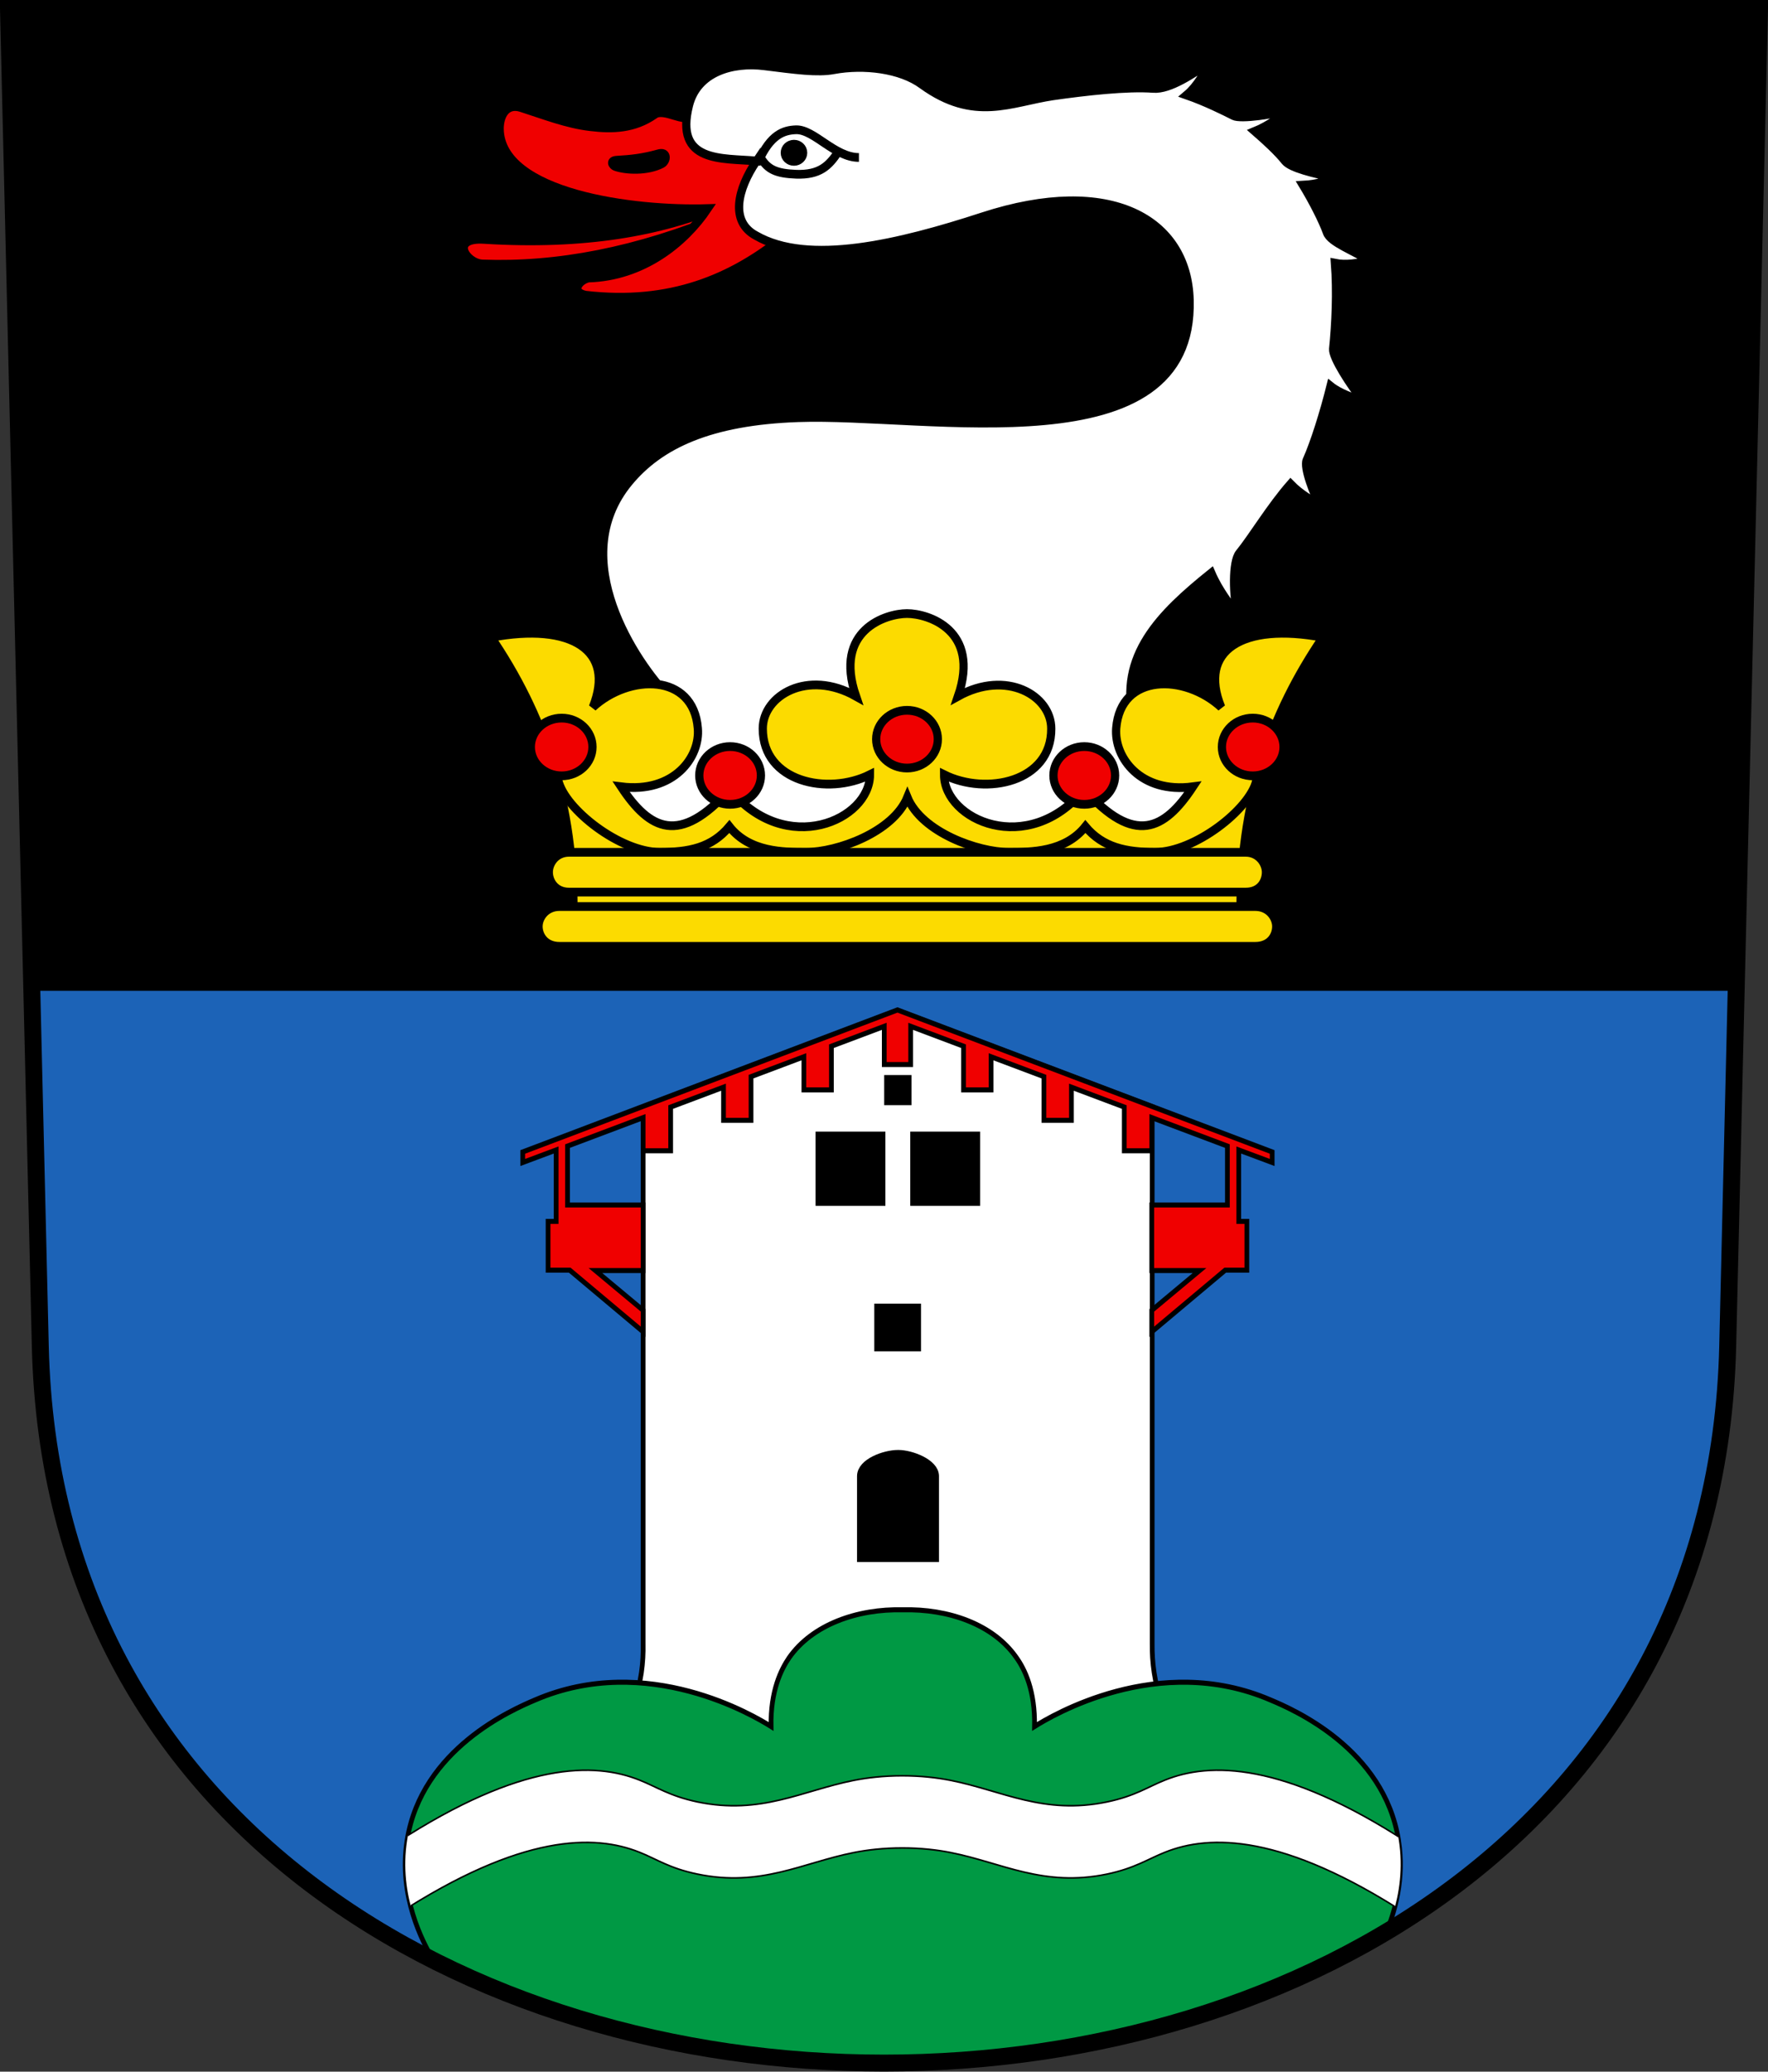 <?xml version="1.0" encoding="UTF-8" standalone="no"?>
<!-- Created with Inkscape (http://www.inkscape.org/) -->

<svg
   xmlns:dc="http://purl.org/dc/elements/1.1/"
   xmlns:cc="http://creativecommons.org/ns#"
   xmlns:rdf="http://www.w3.org/1999/02/22-rdf-syntax-ns#"
   xmlns:svg="http://www.w3.org/2000/svg"
   xmlns="http://www.w3.org/2000/svg"
   xmlns:xlink="http://www.w3.org/1999/xlink"
   xmlns:sodipodi="http://sodipodi.sourceforge.net/DTD/sodipodi-0.dtd"
   xmlns:inkscape="http://www.inkscape.org/namespaces/inkscape"
   version="1.0"
   width="208.86"
   height="244.66"
   id="svg2780"
   inkscape:version="0.92.3 (2405546, 2018-03-11)"
   sodipodi:docname="CHE Schwende-Rüte COA.svg">
  <rect width="100%" height="100%" fill="#333333" stroke="none"/>
  <sodipodi:namedview
     pagecolor="#ffffff"
     bordercolor="#666666"
     borderopacity="1"
     objecttolerance="10"
     gridtolerance="10"
     guidetolerance="10"
     inkscape:pageopacity="0"
     inkscape:pageshadow="2"
     inkscape:window-width="1920"
     inkscape:window-height="1017"
     id="namedview25"
     showgrid="false"
     inkscape:zoom="3.3906251"
     inkscape:cx="97.521884"
     inkscape:cy="120.21346"
     inkscape:window-x="-8"
     inkscape:window-y="-8"
     inkscape:window-maximized="1"
     inkscape:current-layer="svg2780"
     inkscape:measure-start="104.255,149.787"
     inkscape:measure-end="104.255,126.383"
     showguides="true"
     inkscape:object-paths="true"
     inkscape:snap-intersection-paths="true"
     inkscape:snap-global="true" />
  <defs
     id="defs2782">
    <path
       d="M385.3,469.4c-3.9-23.5-28.8-33.6-34.9-36c-30.6-12.4-59.9,4.2-64.3,6.8c0.2-9.2-2.7-14.7-4.9-17.6    c-6.3-8.6-18.6-12.6-31-12.3c-12.4-0.3-24.7,3.8-31,12.3c-2.1,2.9-5.1,8.4-4.9,17.6c-4.4-2.6-33.7-19.2-64.3-6.8    c-6,2.4-31,12.5-34.9,36c-2.4,14.3,4.3,26.1,7.1,30.6l128,0.1l128-0.1C381,495.5,387.7,483.7,385.3,469.4z"
       id="SVGID_1_" />
  </defs>
  <path
     inkscape:connector-curvature="0"
     style="fill:#000000;fill-opacity:1;fill-rule:evenodd;stroke:none;stroke-width:2;stroke-linecap:butt;stroke-miterlimit:4;stroke-dashoffset:0;stroke-opacity:1"
     id="path4212-2"
     d="m 1,1 3.761,158.003 c 2.686,112.859 196.652,112.859 199.338,0 L 207.86,1 Z" />
  <path
     inkscape:connector-curvature="0"
     style="fill:#1c63b7;fill-opacity:1;fill-rule:evenodd;stroke:none;stroke-width:2;stroke-linecap:butt;stroke-miterlimit:4;stroke-dashoffset:0;stroke-opacity:1"
     id="path4212-8"
     d="m 3.762,117.011 1,41.992 c 2.686,112.859 196.652,112.859 199.338,0 l 1,-41.992 z"
     sodipodi:nodetypes="csscc" />
  <g
     id="g1024"
     transform="matrix(0.434,0,0,0.464,1,1)"
     style="stroke-width:2.23">
    <path
       id="path8"
       d="M 211.275,422.379"
       class="st2"
       inkscape:connector-curvature="0"
       style="fill:none;stroke:#000000;stroke-width:2.622" />
    <g
       id="g26"
       style="stroke-width:2.239"
       transform="matrix(0.999,0,0,0.993,-6.468,0.093)">
	<path
   style="fill:#f00000;fill-opacity:1;stroke:#000000;stroke-width:2.239;stroke-miterlimit:4;stroke-dasharray:none"
   inkscape:connector-curvature="0"
   d="m 136.1,59.1 c -9.4,-0.6 -5,6.1 -0.5,6.3 20.2,0.7 42,-3.1 65.9,-12.5 l -0.6,-2.4 c -16.5,6.6 -37.5,10.2 -64.8,8.6 z"
   class="st3"
   id="path908_00000161596522099737043870000013325004451349249980_" />

	<path
   style="fill:#f00000;fill-opacity:1;stroke:#000000;stroke-width:2.239;stroke-miterlimit:4;stroke-dasharray:none"
   inkscape:connector-curvature="0"
   d="m 140.3,30.8 c 0.3,16.7 36.7,21 56.7,20.4 -6.3,8.8 -17.7,17.4 -32.5,17.8 -2.7,0.6 -4.8,3.6 -0.8,4.4 23,2.5 39.8,-4.2 54,-15 l -7.5,-31.5 c -7.6,0.6 -15.9,2.4 -22.1,0.5 -2.4,-0.7 -4.4,-1.2 -5.6,-0.3 -5.5,3.6 -11.4,3.8 -17.5,3.1 -6.4,-0.7 -12.6,-3 -18.9,-4.9 -4.1,-1.2 -5.8,2.2 -5.8,5.5 z"
   class="st3"
   id="path906_00000159446130646882585940000000707113416912786864_" />

	<path
   style="fill:#ffffff;stroke:#000000;stroke-width:2.239;stroke-miterlimit:4;stroke-dasharray:none"
   inkscape:connector-curvature="0"
   d="m 210.3,39 c -9.4,-0.8 -22.4,0.6 -18.4,-14.3 2.3,-8.6 11.9,-11.1 20.5,-10.1 8.5,1 14.5,1.8 19,1 8.1,-1.4 18.1,-0.3 24,3.8 14.2,9.7 24.2,4.5 35.7,2.9 8.9,-1.2 20.2,-2.4 27.3,-1.9 4.6,0.3 10.8,-3.8 15.7,-6.8 -2,3 -3.7,6.2 -6.6,8.5 5.2,1.7 10.5,4.2 12.8,5.3 1.9,0.9 11.2,-0.3 15.9,-1.8 -3.2,2 -6.2,4.3 -10.1,5.8 2.8,2.3 6.2,5.2 8.2,7.6 1.6,1.8 7.9,3.2 13.6,4.3 -2.5,0.8 -4.5,1.7 -8.7,1.9 2.7,4.2 5.3,9 6.5,12.1 0.9,2.6 7.8,4.8 11.6,7.3 -3.1,0.6 -6.3,1.2 -9.4,0.6 0.6,7.4 0.2,15.5 -0.5,22 -0.2,2.1 4.7,9.3 8.4,13.6 -3.1,-1.2 -6.6,-2.2 -9.1,-4.1 -1.8,6.8 -4.4,14.6 -6.5,19 -0.9,1.8 2,9 3.8,11.9 -2.7,-1.9 -5.3,-3 -8.2,-5.8 -5.5,5.9 -10.3,13.5 -14,17.8 -1.8,2.1 -1.8,10.6 -0.3,16.3 -2.4,-3.7 -5.1,-6.5 -7.3,-11.3 -13.9,10.5 -25.5,21.3 -21.1,37.9 33.6,16.6 14.8,29.8 7.8,29.8 H 170.3 c -7.9,0 3.3,-24.7 16.1,-36 -8.8,-8.5 -28.3,-35.2 -10.9,-55 8.5,-9.7 22.2,-15.7 46.1,-16.5 35.5,-1.2 108,13.3 106.7,-30.2 -0.6,-20.6 -21.5,-32 -56.4,-21.3 -22.8,7 -47.5,12.6 -61.8,4.8 -7.1,-3.6 -5,-11.9 0.2,-19.1 z"
   class="st4"
   id="path904_00000026155682809310398530000010598303312187169666_" />

	<path
   style="stroke:#000000;stroke-width:2.239;stroke-miterlimit:4;stroke-dasharray:none"
   inkscape:connector-curvature="0"
   d="m 172.3,38.8 c -2.1,0.1 -1.3,1.3 -0.5,1.6 3,1 8.8,1.2 12.7,-0.7 1.4,-0.7 1.7,-3.3 -1.1,-2.5 -4.2,1.1 -7.4,1.4 -11.1,1.6 z"
   class="st5"
   id="path910_00000135670332456099355400000012845951244907226292_" />

	<path
   style="fill:#fcdb00;fill-opacity:1;stroke:#000000;stroke-width:2.239;stroke-miterlimit:4;stroke-dasharray:none"
   inkscape:connector-curvature="0"
   d="m 342.2,233.4 c -0.6,-30 8.4,-53 22.4,-72.3 -21.9,-3.9 -34,3.3 -27.7,17.9 -9.9,-8.6 -27.4,-8.8 -28.6,5.4 -0.6,7.5 6.6,16.8 20.9,15 -7.8,11.1 -15.9,15.1 -29.6,0.7 -15.4,17.5 -38.2,7.8 -38.2,-3.8 11.5,5.4 29.3,1.9 29.2,-11.8 0,-8.5 -12.2,-15.2 -25.4,-8.3 6.2,-17 -8.2,-21.2 -13.9,-21.2 -5.7,0 -20.1,4.2 -13.9,21.2 -13.2,-7 -25.4,-0.2 -25.4,8.3 0,13.7 17.7,17.2 29.2,11.8 0,11.6 -22.8,21.3 -38.2,3.8 -13.7,14.4 -21.8,10.4 -29.6,-0.7 14.4,1.7 21.6,-7.6 20.9,-15 -1.2,-14.2 -18.7,-14 -28.6,-5.4 6.2,-14.6 -5.8,-21.8 -27.7,-17.9 14,19.4 23,42.4 22.4,72.3 h 90.8 z"
   class="st6"
   id="path854-2_00000106850855764993690220000017556283631898088331_" />

	
		<ellipse
   style="fill:#f00000;fill-opacity:1;stroke:#000000;stroke-width:2.239;stroke-miterlimit:4;stroke-dasharray:none"
   ry="7.4"
   rx="8.4"
   cy="196.5"
   cx="203.1"
   class="st3"
   id="path856-6-2_00000129200469457533322440000014045731488139944591_" />

	
		<ellipse
   style="fill:#f00000;fill-opacity:1;stroke:#000000;stroke-width:2.239;stroke-miterlimit:4;stroke-dasharray:none"
   ry="7.4"
   rx="8.4"
   cy="189.2"
   cx="157.2"
   class="st3"
   id="path856-5-4_00000021079000023557960270000005905495156888502445_" />

	<path
   style="fill:#fcdb00;fill-opacity:1;stroke:#000000;stroke-width:2.239;stroke-miterlimit:4;stroke-dasharray:none"
   inkscape:connector-curvature="0"
   d="m 156.6,230.1 c -3.7,0 -5.7,2.8 -5.7,5.1 0,2.3 1.7,5.1 5.7,5.1 h 94.8 94.8 c 4,0 5.7,-2.7 5.7,-5.1 0,-2.3 -2,-5.1 -5.7,-5.1 h -94.8 z"
   class="st6"
   id="path883-6_00000007422815092044829660000000455884270886937747_" />

	<path
   style="fill:#fcdb00;fill-opacity:1;stroke:#000000;stroke-width:2.239;stroke-miterlimit:4;stroke-dasharray:none"
   inkscape:connector-curvature="0"
   d="m 159.2,216.2 c -3.6,0 -5.5,2.8 -5.5,5.1 0,2.3 1.7,5.1 5.5,5.1 h 92.2 92.2 c 3.9,0 5.5,-2.7 5.5,-5.1 0,-2.3 -2,-5.1 -5.5,-5.1 h -92.2 z"
   class="st6"
   id="path883-5-4_00000180341520937441432490000008880149543992849030_" />

	<path
   style="fill:none;stroke:#000000;stroke-width:2.239;stroke-miterlimit:4;stroke-dasharray:none"
   inkscape:connector-curvature="0"
   d="m 346.5,197.8 c -1.8,7.4 -16.9,18.4 -27.6,18.4 -7.9,0 -14.2,-1.2 -19,-6.6 -5.6,6.6 -14.8,6.6 -20.9,6.6 -8.3,0 -23.7,-5.1 -27.6,-14.1 -3.9,9 -19.2,14.1 -27.6,14.1 -6.2,0 -15.4,0 -20.9,-6.6 -4.9,5.5 -11.1,6.6 -19,6.6 -10.7,0 -25.8,-11 -27.6,-18.4"
   class="st7"
   id="path902-3_00000175310309518914054250000017833002531311938733_" />

	<ellipse
   style="stroke:#000000;stroke-width:2.239;stroke-miterlimit:4;stroke-dasharray:none"
   ry="2.2"
   rx="2.5"
   cy="36.9"
   cx="220.5"
   class="st5"
   id="path958_00000054253979176288114430000000092984640600547738_" />

	<path
   style="fill:none;stroke:#000000;stroke-width:2.239;stroke-miterlimit:4;stroke-dasharray:none"
   inkscape:connector-curvature="0"
   d="m 210.9,39 c 3.2,-6.7 6.7,-7.9 10.2,-8 4.9,-0.1 10.5,7.1 17.1,7.1"
   class="st7"
   id="path960_00000103262267438951876960000002144248524692997025_" />

	<path
   style="fill:none;stroke:#000000;stroke-width:2.239;stroke-miterlimit:4;stroke-dasharray:none"
   inkscape:connector-curvature="0"
   d="m 211.4,38.1 c 1.9,3.1 4.3,4.1 9.7,4.3 6.4,0.2 8.9,-2.1 11.5,-5.8"
   class="st7"
   id="path962_00000111873213392897777980000005568295165656459395_" />

	<ellipse
   style="fill:#f00000;fill-opacity:1;stroke:#000000;stroke-width:2.239;stroke-miterlimit:4;stroke-dasharray:none"
   ry="7.4"
   rx="8.4"
   cy="187.2"
   cx="251.3"
   class="st3"
   id="path856_00000139256635074285758480000018098019296043838366_" />

	
		<ellipse
   style="fill:#f00000;fill-opacity:1;stroke:#000000;stroke-width:2.239;stroke-miterlimit:4;stroke-dasharray:none"
   ry="7.4"
   rx="8.4"
   cy="196.5"
   cx="299.6"
   class="st3"
   id="path856-6_00000070840845833599806930000003743122463773998264_" />

	
		<ellipse
   style="fill:#f00000;fill-opacity:1;stroke:#000000;stroke-width:2.239;stroke-miterlimit:4;stroke-dasharray:none"
   ry="7.4"
   rx="8.4"
   cy="189.2"
   cx="345.5"
   class="st3"
   id="path856-5_00000142854977599030992810000013422617272587457920_" />

</g>
    <g
       id="g3217_00000027592053566919240180000016290161737805022123_"
       style="stroke-width:2.239"
       transform="matrix(0.999,0,0,0.993,-6.468,0.093)">
	<path
   style="fill:#ffffff;stroke:#000000;stroke-width:1.289;stroke-miterlimit:4;stroke-dasharray:none"
   inkscape:connector-curvature="0"
   d="m 318.1,281.4 v 137.7 c -0.1,9.2 2.4,20.7 15.5,37 -56.6,0 -113.2,0 -169.7,0 13.2,-16.3 15.7,-27.7 15.5,-37 V 281.4 l 69.3,-24.7 z"
   class="st8"
   id="path2529-4_00000104677070590639628310000015960484111778014628_" />

	
		<rect
   style="stroke:#000000;stroke-width:2.632"
   height="16.4"
   width="16.4"
   class="st9"
   y="289.1"
   x="253.5"
   id="rect2501_00000005246391651421541850000003307410086057053087_" />

	
		<rect
   style="stroke:#000000;stroke-width:2.632"
   height="5.1"
   width="4.8"
   class="st9"
   y="274.6"
   x="246.4"
   id="rect2503_00000153673165673890634090000014461786561730608560_" />

	
		<rect
   style="stroke:#000000;stroke-width:2.632"
   height="9.6"
   width="10.1"
   class="st9"
   y="333.2"
   x="243.7"
   id="rect2509_00000100345487468005889930000000163824894386183306_" />

	<path
   style="stroke:#000000;stroke-width:2.632"
   inkscape:connector-curvature="0"
   d="m 258.7,376.1 v 20.7 c -6.6,0 -13.2,0 -19.7,0 v -20.7 c 0,-3.2 6.1,-5.4 9.9,-5.4 3.6,0 9.8,2.3 9.8,5.4 z"
   class="st9"
   id="path2511-0_00000091727278157382116780000010842773104459580602_" />

	<path
   style="fill:#f00000;fill-opacity:1;stroke:#000000;stroke-width:1.289;stroke-miterlimit:4;stroke-dasharray:none"
   inkscape:connector-curvature="0"
   d="m 245.1,270.6 v -9.8 l -14.4,5.1 v 11.2 h -7.5 v -8.5 l -14.4,5.1 v 11.2 h -7.5 v -8.5 l -14.4,5.1 v 11.2 h -7.5 v -8.5 l -20.6,7.3 v 15.1 h 20.6 v 16.8 h -13 l 13,10.2 v 5.5 l -20,-15.8 h -5.9 v -12.5 h 2.2 v -18.3 l -9.1,3.2 V 293 L 248.7,256.6 350.8,293 v 2.7 l -9.1,-3.2 v 18.3 h 2.2 v 12.5 H 338 l -20,15.8 v -5.5 l 13,-10.2 h -13 v -16.8 h 20.6 V 291.5 L 318,284.2 v 8.5 h -7.5 v -11.2 l -14.4,-5.1 v 8.5 h -7.5 v -11.2 l -14.4,-5.1 v 8.5 h -7.5 v -11.2 l -14.4,-5.1 v 9.8 c -2.3,0 -4.8,0 -7.2,0 z"
   class="st10"
   id="path2495-4_00000083057671142508321000000006603795567533680048_" />

	
		<rect
   style="stroke:#000000;stroke-width:2.632"
   height="16.4"
   width="16.4"
   class="st9"
   y="289.1"
   x="227.7"
   id="rect2501-8_00000169519641264734392070000004647959041536865674_" />

</g>
    <path
       style="fill:#009944;fill-opacity:1;stroke:#000000;stroke-width:1.284;stroke-miterlimit:4;stroke-dasharray:none"
       id="path36"
       d="m 378.377,466.276 c -3.895,-23.339 -28.766,-33.37 -34.859,-35.753 -30.564,-12.315 -59.829,4.171 -64.224,6.753 0.2,-9.137 -2.697,-14.599 -4.894,-17.479 -6.293,-8.541 -18.578,-12.514 -30.963,-12.216 -12.385,-0.298 -24.671,3.774 -30.963,12.216 -2.098,2.88 -5.094,8.342 -4.894,17.479 -4.395,-2.582 -33.66,-19.068 -64.224,-6.753 -5.993,2.384 -30.963,12.414 -34.859,35.753 -2.397,14.202 4.295,25.921 7.092,30.39 0,0 62.261,28.568 127.358,26.201 61.421,-2.233 122.63,-22.929 131.752,-32.467 2.709,-5.865 5.318,-14.414 3.679,-24.124 z"
       class="st11"
       inkscape:connector-curvature="0"
       sodipodi:nodetypes="ccccccccccscc" />
    <g
       id="g46"
       style="stroke-width:2.239"
       transform="matrix(0.999,0,0,0.993,-6.468,0.093)">
	<defs
   id="defs39">
		<path
   d="m 385.3,469.4 c -3.9,-23.5 -28.8,-33.6 -34.9,-36 -30.6,-12.4 -59.9,4.2 -64.3,6.8 0.2,-9.2 -2.7,-14.7 -4.9,-17.6 -6.3,-8.6 -18.6,-12.6 -31,-12.3 -12.4,-0.3 -24.7,3.8 -31,12.3 -2.1,2.9 -5.1,8.4 -4.9,17.6 -4.4,-2.6 -33.7,-19.2 -64.3,-6.8 -6,2.4 -31,12.5 -34.9,36 -2.4,14.3 4.3,26.1 7.1,30.6 l 128,0.1 128,-0.1 c 2.8,-4.5 9.5,-16.3 7.1,-30.6 z"
   id="path1017"
   inkscape:connector-curvature="0" />

	</defs>

	<clipPath
   id="SVGID_00000117642224795836171400000013733547601060507813_">
		<use
   id="use41"
   style="overflow:visible"
   xlink:href="#SVGID_1_"
   x="0"
   y="0"
   width="100%"
   height="100%" />

	</clipPath>

	
		<path
   id="path44"
   clip-path="url(#SVGID_00000117642224795836171400000013733547601060507813_)"
   d="m 321.6,454 c -4.6,1.7 -8.1,4.1 -15.8,5.6 -17.3,3.4 -28.6,-2.9 -42.5,-5.5 -3.7,-0.7 -8.2,-1.2 -13.3,-1.2 -5.1,0 -9.6,0.5 -13.3,1.2 -13.9,2.6 -25.2,8.9 -42.5,5.5 -7.6,-1.5 -11.2,-3.9 -15.8,-5.6 -12.2,-4.6 -32.1,-4.8 -66.1,16 v 18.5 c 34,-20.8 53.9,-20.6 66.1,-16 4.6,1.7 8.1,4.1 15.8,5.6 17.3,3.4 28.6,-2.9 42.5,-5.5 3.7,-0.7 8.2,-1.2 13.3,-1.2 5.1,0 9.6,0.5 13.3,1.2 13.9,2.6 25.2,8.9 42.5,5.5 7.6,-1.5 11.2,-3.9 15.8,-5.6 12.2,-4.6 32.1,-4.8 66.1,16 V 470 c -34,-20.8 -54,-20.6 -66.1,-16 z"
   style="fill:#ffffff;stroke:#000000;stroke-width:0.405;stroke-miterlimit:4;stroke-dasharray:none"
   inkscape:connector-curvature="0" />

</g>
  </g>
  <path
     inkscape:connector-curvature="0"
     style="fill:none;fill-opacity:1;fill-rule:evenodd;stroke:#000000;stroke-width:2;stroke-linecap:butt;stroke-miterlimit:4;stroke-dashoffset:0;stroke-opacity:1"
     id="path4212"
     d="m 1,1 3.761,158.003 c 2.686,112.859 196.652,112.859 199.338,0 L 207.86,1 Z" />
  <style
     id="style2"
     type="text/css">
	.st0{fill:#010101;}
	.st1{fill:#1B63C6;}
	.st2{fill:none;stroke:#000000;stroke-width:1.176;}
	.st3{fill:#CC2918;stroke:#000000;stroke-width:2;}
	.st4{fill:#FFFFFF;stroke:#000000;stroke-width:2;}
	.st5{stroke:#000000;stroke-width:2;}
	.st6{fill:#FEEB00;stroke:#000000;stroke-width:2;}
	.st7{fill:none;stroke:#000000;stroke-width:2;}
	.st8{fill:#FFFFFF;stroke:#000000;stroke-width:1.176;}
	.st9{stroke:#000000;stroke-width:1.176;}
	.st10{fill:#CC2918;stroke:#000000;stroke-width:1.176;}
	.st11{fill:#009700;stroke:#000000;stroke-width:1.176;}
	
		.st12{clip-path:url(#SVGID_00000145059699760156604740000009516379689961413037_);fill:#FFFFFF;stroke:#000000;stroke-width:1.181;}
</style>
</svg>
